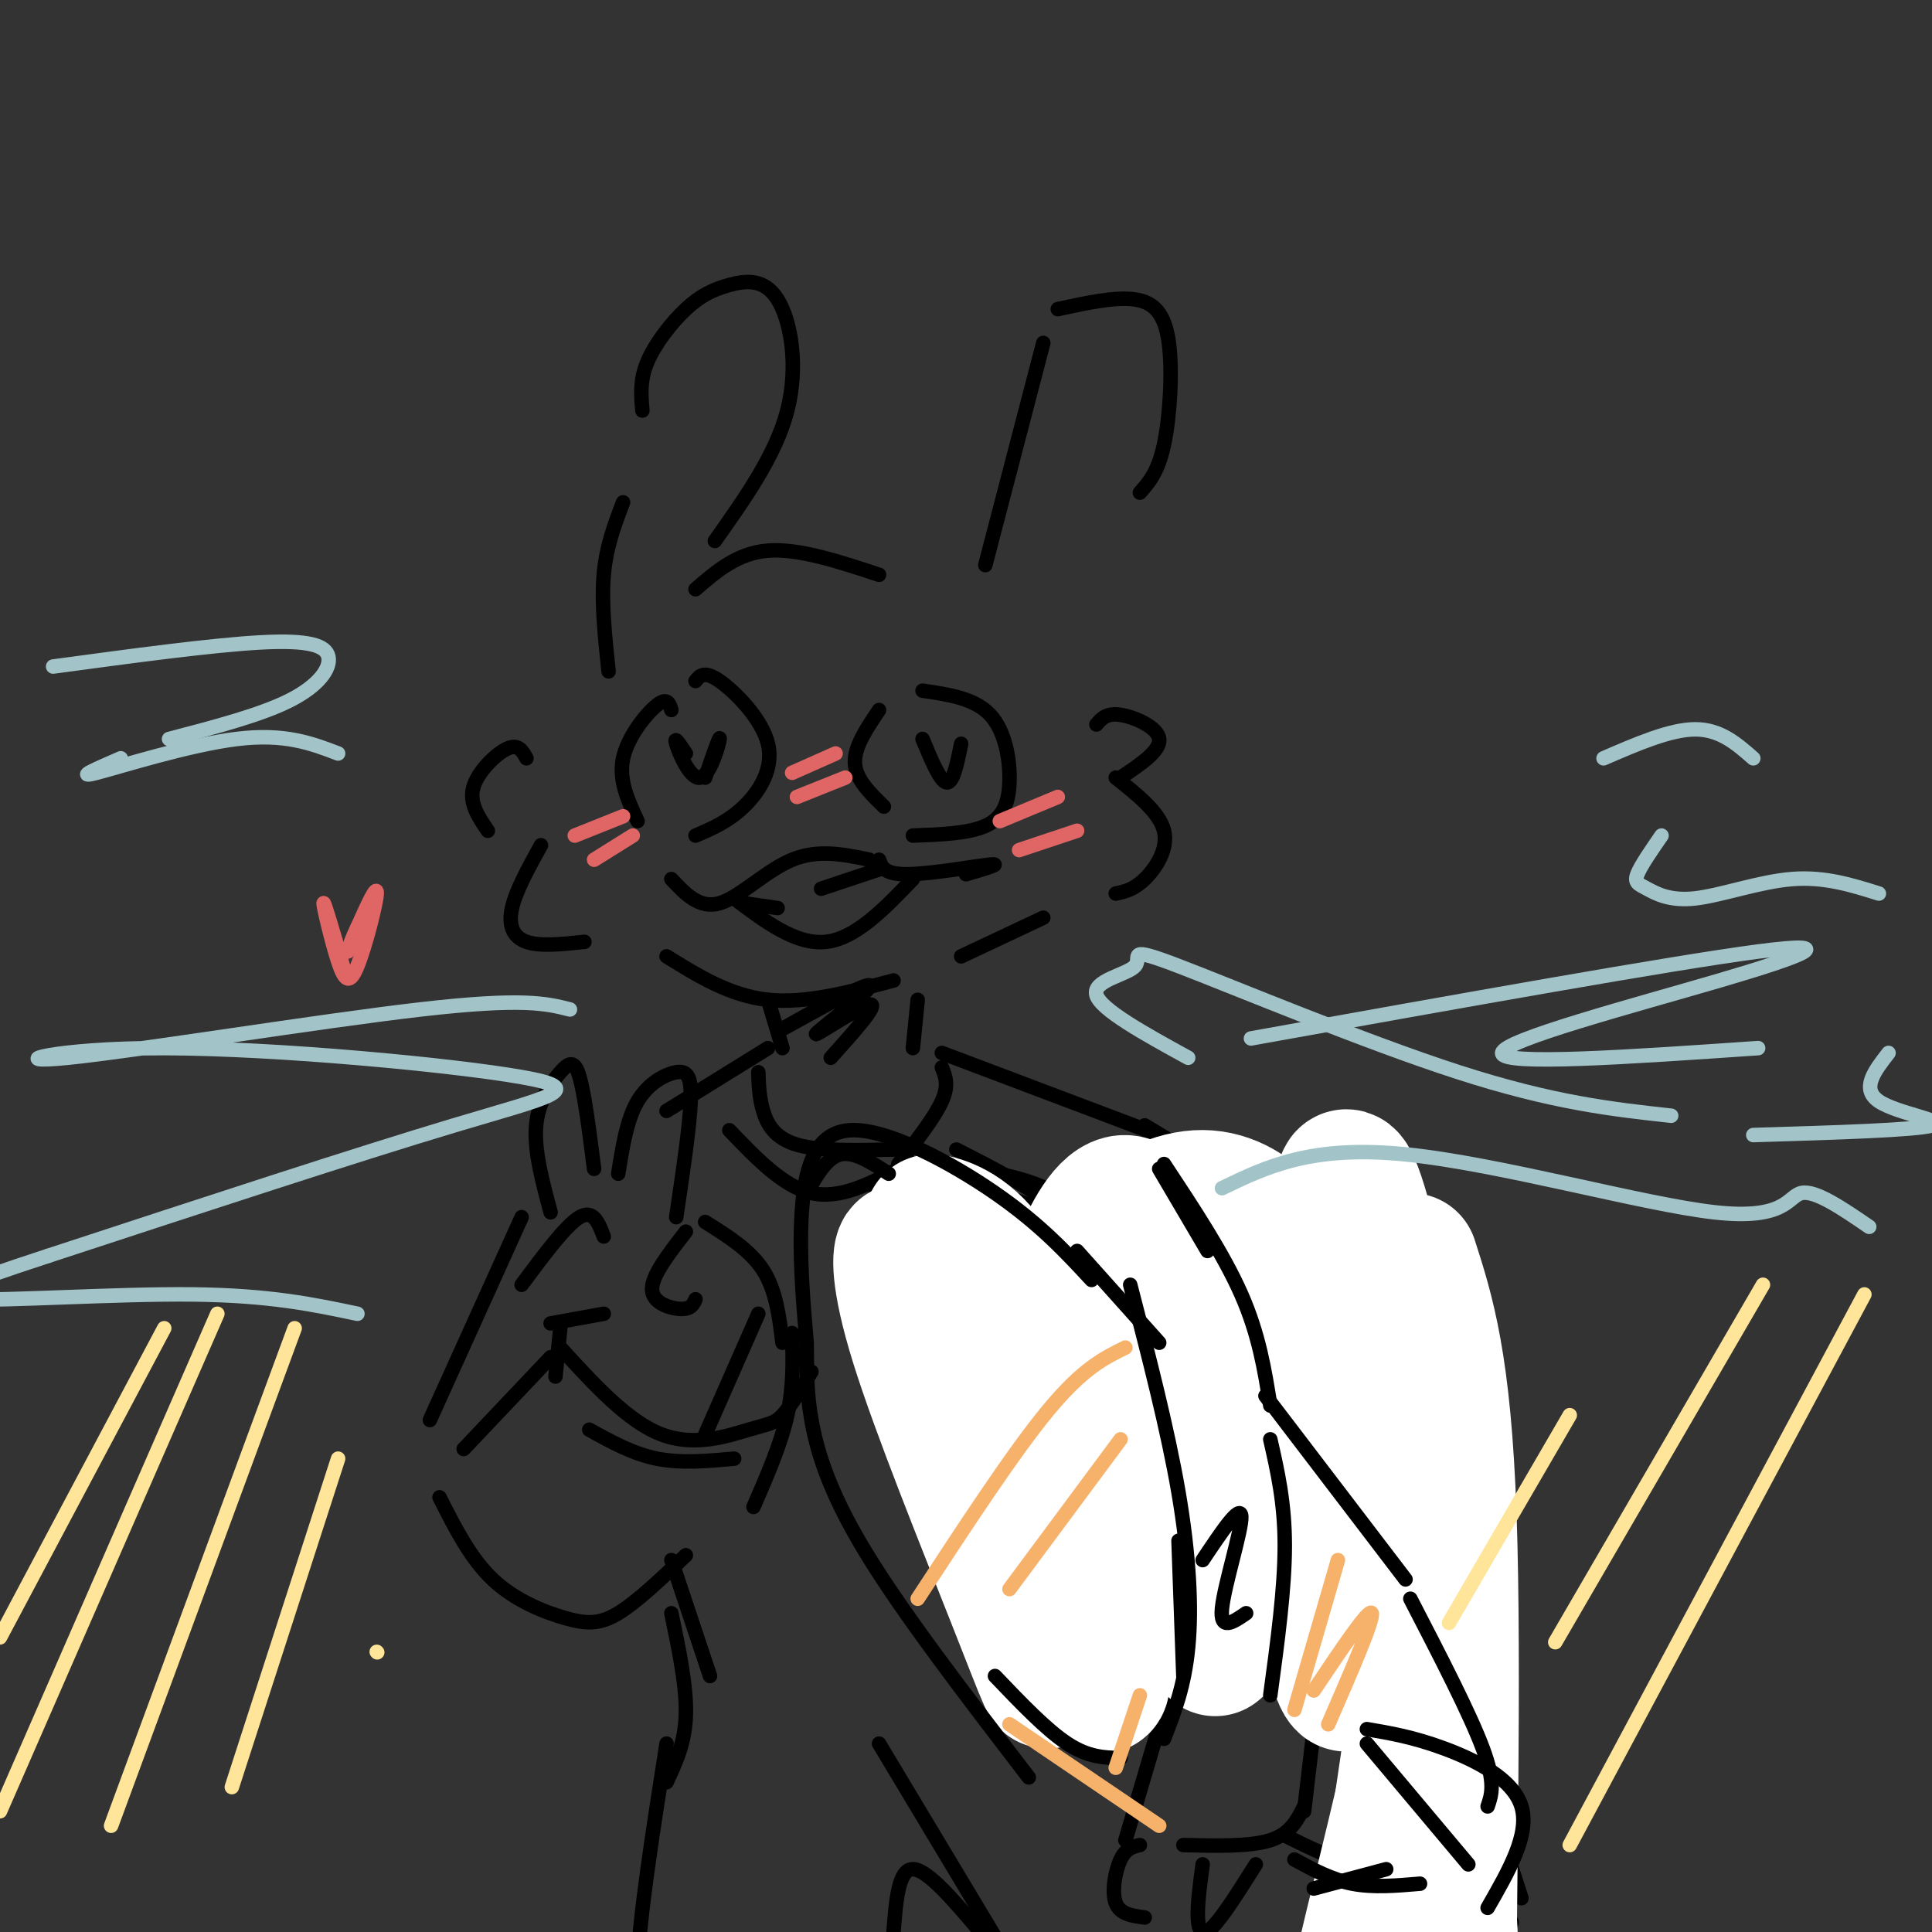 <svg viewBox='0 0 400 400' version='1.1' xmlns='http://www.w3.org/2000/svg' xmlns:xlink='http://www.w3.org/1999/xlink'><rect x="0" y="0" width="400" height="400" fill="#333333" stroke="none"/><g fill='none' stroke='#000000' stroke-width='3' stroke-linecap='round' stroke-linejoin='round'><path d='M126,139c-0.750,-7.083 -1.500,-14.167 -1,-20c0.500,-5.833 2.250,-10.417 4,-15'/><path d='M133,85c-0.281,-3.119 -0.562,-6.238 1,-10c1.562,-3.762 4.965,-8.165 8,-11c3.035,-2.835 5.700,-4.100 9,-5c3.300,-0.900 7.235,-1.435 10,3c2.765,4.435 4.362,13.838 2,23c-2.362,9.162 -8.681,18.081 -15,27'/><path d='M144,122c4.333,-3.750 8.667,-7.500 15,-8c6.333,-0.500 14.667,2.250 23,5'/><path d='M204,117c0.000,0.000 12.000,-46.000 12,-46'/><path d='M219,64c5.970,-1.298 11.940,-2.595 16,-2c4.060,0.595 6.208,3.083 7,9c0.792,5.917 0.226,15.262 -1,21c-1.226,5.738 -3.113,7.869 -5,10'/><path d='M109,157c-0.844,-1.533 -1.689,-3.067 -4,-2c-2.311,1.067 -6.089,4.733 -7,8c-0.911,3.267 1.044,6.133 3,9'/><path d='M112,175c-2.600,4.711 -5.200,9.422 -6,13c-0.800,3.578 0.200,6.022 3,7c2.800,0.978 7.400,0.489 12,0'/><path d='M227,150c1.044,-1.222 2.089,-2.444 5,-2c2.911,0.444 7.689,2.556 8,5c0.311,2.444 -3.844,5.222 -8,8'/><path d='M231,161c4.533,3.600 9.067,7.200 10,11c0.933,3.800 -1.733,7.800 -4,10c-2.267,2.200 -4.133,2.600 -6,3'/><path d='M139,147c-0.422,-1.356 -0.844,-2.711 -3,-1c-2.156,1.711 -6.044,6.489 -7,11c-0.956,4.511 1.022,8.756 3,13'/><path d='M144,173c3.393,-1.452 6.786,-2.905 10,-6c3.214,-3.095 6.250,-7.833 5,-13c-1.250,-5.167 -6.786,-10.762 -10,-13c-3.214,-2.238 -4.107,-1.119 -5,0'/><path d='M182,147c-2.583,3.833 -5.167,7.667 -5,11c0.167,3.333 3.083,6.167 6,9'/><path d='M189,173c5.738,-0.214 11.476,-0.429 15,-2c3.524,-1.571 4.833,-4.500 5,-9c0.167,-4.500 -0.810,-10.571 -4,-14c-3.190,-3.429 -8.595,-4.214 -14,-5'/><path d='M142,156c-1.274,-1.923 -2.548,-3.845 -2,-2c0.548,1.845 2.917,7.458 5,7c2.083,-0.458 3.881,-6.988 4,-8c0.119,-1.012 -1.440,3.494 -3,8'/><path d='M191,153c1.833,4.417 3.667,8.833 5,9c1.333,0.167 2.167,-3.917 3,-8'/><path d='M138,198c6.583,4.083 13.167,8.167 21,9c7.833,0.833 16.917,-1.583 26,-4'/><path d='M199,198c0.000,0.000 17.000,-8.000 17,-8'/><path d='M139,182c2.911,3.111 5.822,6.222 10,5c4.178,-1.222 9.622,-6.778 15,-9c5.378,-2.222 10.689,-1.111 16,0'/><path d='M182,178c0.533,1.533 1.067,3.067 6,3c4.933,-0.067 14.267,-1.733 17,-2c2.733,-0.267 -1.133,0.867 -5,2'/><path d='M152,186c6.417,4.833 12.833,9.667 19,9c6.167,-0.667 12.083,-6.833 18,-13'/><path d='M154,187c0.000,0.000 7.000,1.000 7,1'/><path d='M170,184c0.000,0.000 12.000,-4.000 12,-4'/></g>
<g fill='none' stroke='#e06666' stroke-width='3' stroke-linecap='round' stroke-linejoin='round'><path d='M119,173c0.000,0.000 10.000,-4.000 10,-4'/><path d='M123,178c0.000,0.000 8.000,-5.000 8,-5'/><path d='M164,160c0.000,0.000 9.000,-4.000 9,-4'/><path d='M165,165c0.000,0.000 10.000,-4.000 10,-4'/><path d='M207,170c0.000,0.000 12.000,-5.000 12,-5'/><path d='M211,176c0.000,0.000 12.000,-4.000 12,-4'/><path d='M71,200c-1.947,-6.692 -3.895,-13.384 -4,-13c-0.105,0.384 1.632,7.845 3,12c1.368,4.155 2.368,5.003 4,1c1.632,-4.003 3.895,-12.858 4,-15c0.105,-2.142 -1.947,2.429 -4,7'/><path d='M74,192c-1.000,2.000 -1.500,3.500 -2,5'/></g>
<g fill='none' stroke='#000000' stroke-width='3' stroke-linecap='round' stroke-linejoin='round'><path d='M159,207c0.000,0.000 3.000,10.000 3,10'/><path d='M190,207c0.000,0.000 -1.000,10.000 -1,10'/><path d='M173,207c-7.121,3.923 -14.242,7.847 -11,6c3.242,-1.847 16.848,-9.464 18,-9c1.152,0.464 -10.152,9.010 -11,10c-0.848,0.990 8.758,-5.574 11,-6c2.242,-0.426 -2.879,5.287 -8,11'/><path d='M114,251c-1.732,-6.446 -3.464,-12.893 -3,-18c0.464,-5.107 3.125,-8.875 5,-11c1.875,-2.125 2.964,-2.607 4,1c1.036,3.607 2.018,11.304 3,19'/><path d='M128,243c0.893,-5.625 1.786,-11.250 4,-15c2.214,-3.750 5.750,-5.625 8,-6c2.250,-0.375 3.214,0.750 3,6c-0.214,5.250 -1.607,14.625 -3,24'/><path d='M108,266c4.583,-6.167 9.167,-12.333 12,-14c2.833,-1.667 3.917,1.167 5,4'/><path d='M114,274c0.000,0.000 11.000,-2.000 11,-2'/><path d='M142,255c-3.556,4.578 -7.111,9.156 -7,12c0.111,2.844 3.889,3.956 6,4c2.111,0.044 2.556,-0.978 3,-2'/><path d='M146,253c4.667,2.917 9.333,5.833 12,10c2.667,4.167 3.333,9.583 4,15'/><path d='M159,217c0.000,0.000 -21.000,13.000 -21,13'/><path d='M195,218c0.000,0.000 45.000,17.000 45,17'/><path d='M157,222c0.089,2.622 0.178,5.244 1,8c0.822,2.756 2.378,5.644 7,7c4.622,1.356 12.311,1.178 20,1'/><path d='M195,221c0.750,1.833 1.500,3.667 0,7c-1.500,3.333 -5.250,8.167 -9,13'/><path d='M151,234c5.583,5.833 11.167,11.667 17,13c5.833,1.333 11.917,-1.833 18,-5'/><path d='M108,252c0.000,0.000 -19.000,42.000 -19,42'/><path d='M91,310c3.196,6.321 6.393,12.643 11,17c4.607,4.357 10.625,6.750 15,8c4.375,1.250 7.107,1.357 11,-1c3.893,-2.357 8.946,-7.179 14,-12'/><path d='M164,276c0.167,5.500 0.333,11.000 -1,17c-1.333,6.000 -4.167,12.500 -7,19'/><path d='M116,275c0.000,0.000 -1.000,10.000 -1,10'/><path d='M114,281c0.000,0.000 -18.000,19.000 -18,19'/><path d='M116,279c7.012,7.685 14.024,15.369 21,18c6.976,2.631 13.917,0.208 18,-1c4.083,-1.208 5.310,-1.202 7,-3c1.690,-1.798 3.845,-5.399 6,-9'/><path d='M122,296c4.500,2.500 9.000,5.000 14,6c5.000,1.000 10.500,0.500 16,0'/><path d='M157,272c0.000,0.000 -11.000,25.000 -11,25'/><path d='M234,267c-4.000,-5.583 -8.000,-11.167 -14,-16c-6.000,-4.833 -14.000,-8.917 -22,-13'/><path d='M187,250c-0.310,8.780 -0.619,17.560 1,27c1.619,9.440 5.167,19.542 9,29c3.833,9.458 7.952,18.274 13,25c5.048,6.726 11.024,11.363 17,16'/><path d='M237,233c6.000,3.583 12.000,7.167 16,11c4.000,3.833 6.000,7.917 8,12'/><path d='M257,247c0.000,0.000 20.000,59.000 20,59'/><path d='M229,263c0.000,0.000 20.000,60.000 20,60'/><path d='M246,337c0.000,0.000 -13.000,44.000 -13,44'/><path d='M245,382c6.917,0.167 13.833,0.333 18,-1c4.167,-1.333 5.583,-4.167 7,-7'/><path d='M278,307c0.000,0.000 -8.000,68.000 -8,68'/><path d='M236,382c-1.444,0.333 -2.889,0.667 -4,3c-1.111,2.333 -1.889,6.667 -1,9c0.889,2.333 3.444,2.667 6,3'/><path d='M249,386c-0.556,4.133 -1.111,8.267 -1,11c0.111,2.733 0.889,4.067 3,2c2.111,-2.067 5.556,-7.533 9,-13'/><path d='M139,323c0.000,0.000 8.000,24.000 8,24'/><path d='M139,334c1.583,7.583 3.167,15.167 3,21c-0.167,5.833 -2.083,9.917 -4,14'/><path d='M138,361c-2.833,18.083 -5.667,36.167 -6,46c-0.333,9.833 1.833,11.417 4,13'/><path d='M185,400c0.500,-6.500 1.000,-13.000 4,-13c3.000,0.000 8.500,6.500 14,13'/><path d='M182,361c0.000,0.000 27.000,45.000 27,45'/><path d='M229,350c0.000,0.000 8.000,7.000 8,7'/><path d='M266,263c10.500,11.500 21.000,23.000 28,33c7.000,10.000 10.500,18.500 14,27'/><path d='M266,380c5.667,2.833 11.333,5.667 16,6c4.667,0.333 8.333,-1.833 12,-4'/><path d='M308,325c1.750,6.000 3.500,12.000 4,19c0.500,7.000 -0.250,15.000 -1,23'/><path d='M282,339c0.000,0.000 11.000,-7.000 11,-7'/><path d='M294,336c0.000,0.000 18.000,40.000 18,40'/><path d='M284,348c0.000,0.000 29.000,50.000 29,50'/><path d='M315,393c0.000,0.000 -9.000,-28.000 -9,-28'/><path d='M298,389c0.000,0.000 8.000,0.000 8,0'/><path d='M219,252c-3.978,-1.756 -7.956,-3.511 -16,-6c-8.044,-2.489 -20.156,-5.711 -22,2c-1.844,7.711 6.578,26.356 15,45'/><path d='M187,259c0.530,-6.458 1.060,-12.917 2,-16c0.940,-3.083 2.292,-2.792 7,-2c4.708,0.792 12.774,2.083 18,4c5.226,1.917 7.613,4.458 10,7'/></g>
<g fill='none' stroke='#f6b26b' stroke-width='3' stroke-linecap='round' stroke-linejoin='round'><path d='M210,319c6.500,-6.417 13.000,-12.833 18,-21c5.000,-8.167 8.500,-18.083 12,-28'/><path d='M221,334c0.000,0.000 19.000,-34.000 19,-34'/><path d='M278,275c0.000,0.000 -4.000,45.000 -4,45'/><path d='M290,296c-0.833,10.500 -1.667,21.000 -3,27c-1.333,6.000 -3.167,7.500 -5,9'/></g>
<g fill='none' stroke='#ffffff' stroke-width='28' stroke-linecap='round' stroke-linejoin='round'><path d='M189,267c-0.667,-4.156 -1.334,-8.313 -2,-8c-0.666,0.313 -1.330,5.095 3,19c4.330,13.905 13.656,36.932 20,53c6.344,16.068 9.707,25.178 4,7c-5.707,-18.178 -20.485,-63.644 -21,-66c-0.515,-2.356 13.233,38.400 21,58c7.767,19.600 9.553,18.046 11,18c1.447,-0.046 2.556,1.415 3,1c0.444,-0.415 0.222,-2.708 0,-5'/><path d='M228,344c-3.525,-15.928 -12.337,-53.249 -20,-72c-7.663,-18.751 -14.179,-18.933 -15,-19c-0.821,-0.067 4.051,-0.019 9,5c4.949,5.019 9.974,15.010 15,25'/><path d='M292,261c3.449,10.713 6.899,21.427 8,53c1.101,31.573 -0.146,84.006 0,100c0.146,15.994 1.686,-4.452 -1,-29c-2.686,-24.548 -9.596,-53.199 -12,-71c-2.404,-17.801 -0.302,-24.753 2,-20c2.302,4.753 4.802,21.212 6,33c1.198,11.788 1.092,18.904 -2,34c-3.092,15.096 -9.169,38.170 -11,47c-1.831,8.830 0.585,3.415 3,-2'/><path d='M285,406c2.698,-14.487 7.944,-49.703 10,-67c2.056,-17.297 0.923,-16.675 -1,-26c-1.923,-9.325 -4.635,-28.595 -8,-45c-3.365,-16.405 -7.383,-29.943 -8,-22c-0.617,7.943 2.169,37.366 3,62c0.831,24.634 -0.291,44.479 -3,40c-2.709,-4.479 -7.004,-33.283 -11,-51c-3.996,-17.717 -7.691,-24.347 -10,-28c-2.309,-3.653 -3.231,-4.329 -4,-1c-0.769,3.329 -1.384,10.665 -2,18'/><path d='M251,286c2.423,19.951 9.480,60.830 6,50c-3.480,-10.830 -17.498,-73.367 -20,-80c-2.502,-6.633 6.512,42.640 11,67c4.488,24.360 4.450,23.808 2,2c-2.450,-21.808 -7.314,-64.871 -14,-74c-6.686,-9.129 -15.196,15.678 -16,22c-0.804,6.322 6.098,-5.839 13,-18'/><path d='M233,255c5.131,-4.690 11.458,-7.417 17,-7c5.542,0.417 10.298,3.976 12,7c1.702,3.024 0.351,5.512 -1,8'/></g>
<g fill='none' stroke='#000000' stroke-width='3' stroke-linecap='round' stroke-linejoin='round'><path d='M226,265c-5.363,-5.792 -10.726,-11.583 -20,-18c-9.274,-6.417 -22.458,-13.458 -30,-13c-7.542,0.458 -9.440,8.417 -10,17c-0.560,8.583 0.220,17.792 1,27'/><path d='M167,278c0.131,6.750 -0.042,10.125 1,16c1.042,5.875 3.298,14.250 11,27c7.702,12.750 20.851,29.875 34,47'/><path d='M206,347c5.333,5.583 10.667,11.167 15,14c4.333,2.833 7.667,2.917 11,3'/><path d='M223,259c0.000,0.000 17.000,19.000 17,19'/><path d='M240,242c0.000,0.000 10.000,17.000 10,17'/><path d='M234,266c3.889,15.022 7.778,30.044 10,43c2.222,12.956 2.778,23.844 2,32c-0.778,8.156 -2.889,13.578 -5,19'/><path d='M245,347c0.000,0.000 -1.000,-28.000 -1,-28'/><path d='M241,241c6.167,9.333 12.333,18.667 16,27c3.667,8.333 4.833,15.667 6,23'/><path d='M263,298c1.500,6.583 3.000,13.167 3,22c0.000,8.833 -1.500,19.917 -3,31'/><path d='M249,323c3.933,-5.889 7.867,-11.778 8,-9c0.133,2.778 -3.533,14.222 -4,19c-0.467,4.778 2.267,2.889 5,1'/><path d='M262,289c0.000,0.000 29.000,38.000 29,38'/><path d='M272,391c0.000,0.000 15.000,-4.000 15,-4'/><path d='M268,385c3.833,2.083 7.667,4.167 12,5c4.333,0.833 9.167,0.417 14,0'/><path d='M283,361c0.000,0.000 21.000,25.000 21,25'/><path d='M283,358c4.822,0.822 9.644,1.644 16,4c6.356,2.356 14.244,6.244 16,12c1.756,5.756 -2.622,13.378 -7,21'/><path d='M292,331c6.167,11.917 12.333,23.833 15,31c2.667,7.167 1.833,9.583 1,12'/><path d='M167,247c2.083,-3.667 4.167,-7.333 7,-8c2.833,-0.667 6.417,1.667 10,4'/></g>
<g fill='none' stroke='#a2c4c9' stroke-width='3' stroke-linecap='round' stroke-linejoin='round'><path d='M259,215c43.625,-7.833 87.250,-15.667 105,-18c17.750,-2.333 9.625,0.833 -8,6c-17.625,5.167 -44.750,12.333 -45,15c-0.250,2.667 26.375,0.833 53,-1'/><path d='M391,218c-2.889,3.711 -5.778,7.422 -2,10c3.778,2.578 14.222,4.022 11,5c-3.222,0.978 -20.111,1.489 -37,2'/><path d='M346,231c-12.207,-1.340 -24.415,-2.679 -44,-9c-19.585,-6.321 -46.549,-17.622 -58,-22c-11.451,-4.378 -7.391,-1.833 -9,0c-1.609,1.833 -8.888,2.952 -8,6c0.888,3.048 9.944,8.024 19,13'/><path d='M253,246c9.274,-4.476 18.548,-8.952 38,-7c19.452,1.952 49.083,10.333 64,12c14.917,1.667 15.119,-3.381 18,-4c2.881,-0.619 8.440,3.190 14,7'/><path d='M389,185c-5.622,-1.770 -11.244,-3.541 -18,-3c-6.756,0.541 -14.646,3.392 -20,4c-5.354,0.608 -8.172,-1.029 -10,-2c-1.828,-0.971 -2.665,-1.278 -2,-3c0.665,-1.722 2.833,-4.861 5,-8'/><path d='M363,157c-3.417,-3.000 -6.833,-6.000 -12,-6c-5.167,0.000 -12.083,3.000 -19,6'/><path d='M118,209c-4.823,-1.232 -9.646,-2.464 -31,0c-21.354,2.464 -59.238,8.624 -73,10c-13.762,1.376 -3.400,-2.033 20,-2c23.400,0.033 59.838,3.509 74,6c14.162,2.491 6.046,3.997 -14,10c-20.046,6.003 -52.023,16.501 -84,27'/><path d='M10,260c-19.238,6.321 -25.333,8.625 -17,9c8.333,0.375 31.095,-1.179 47,-1c15.905,0.179 24.952,2.089 34,4'/><path d='M70,156c-5.533,-2.111 -11.067,-4.222 -21,-3c-9.933,1.222 -24.267,5.778 -29,7c-4.733,1.222 0.133,-0.889 5,-3'/><path d='M35,153c9.500,-2.482 19.000,-4.964 25,-8c6.000,-3.036 8.500,-6.625 8,-9c-0.500,-2.375 -4.000,-3.536 -14,-3c-10.000,0.536 -26.500,2.768 -43,5'/></g>
<g fill='none' stroke='#f6b26b' stroke-width='3' stroke-linecap='round' stroke-linejoin='round'><path d='M190,331c9.917,-15.167 19.833,-30.333 27,-39c7.167,-8.667 11.583,-10.833 16,-13'/><path d='M209,329c0.000,0.000 23.000,-31.000 23,-31'/><path d='M277,323c0.000,0.000 -9.000,31.000 -9,31'/><path d='M272,350c5.750,-8.583 11.500,-17.167 12,-16c0.500,1.167 -4.250,12.083 -9,23'/><path d='M209,357c0.000,0.000 31.000,21.000 31,21'/><path d='M236,351c0.000,0.000 -5.000,15.000 -5,15'/></g>
<g fill='none' stroke='#ffe599' stroke-width='3' stroke-linecap='round' stroke-linejoin='round'><path d='M34,275c0.000,0.000 -34.000,64.000 -34,64'/><path d='M45,272c0.000,0.000 -45.000,103.000 -45,103'/><path d='M61,275c0.000,0.000 -38.000,103.000 -38,103'/><path d='M70,302c0.000,0.000 -22.000,68.000 -22,68'/><path d='M78,342c0.000,0.000 0.100,0.100 0.1,0.1'/><path d='M325,293c0.000,0.000 -25.000,43.000 -25,43'/><path d='M365,266c0.000,0.000 -43.000,74.000 -43,74'/><path d='M386,268c0.000,0.000 -61.000,114.000 -61,114'/></g>
</svg>
